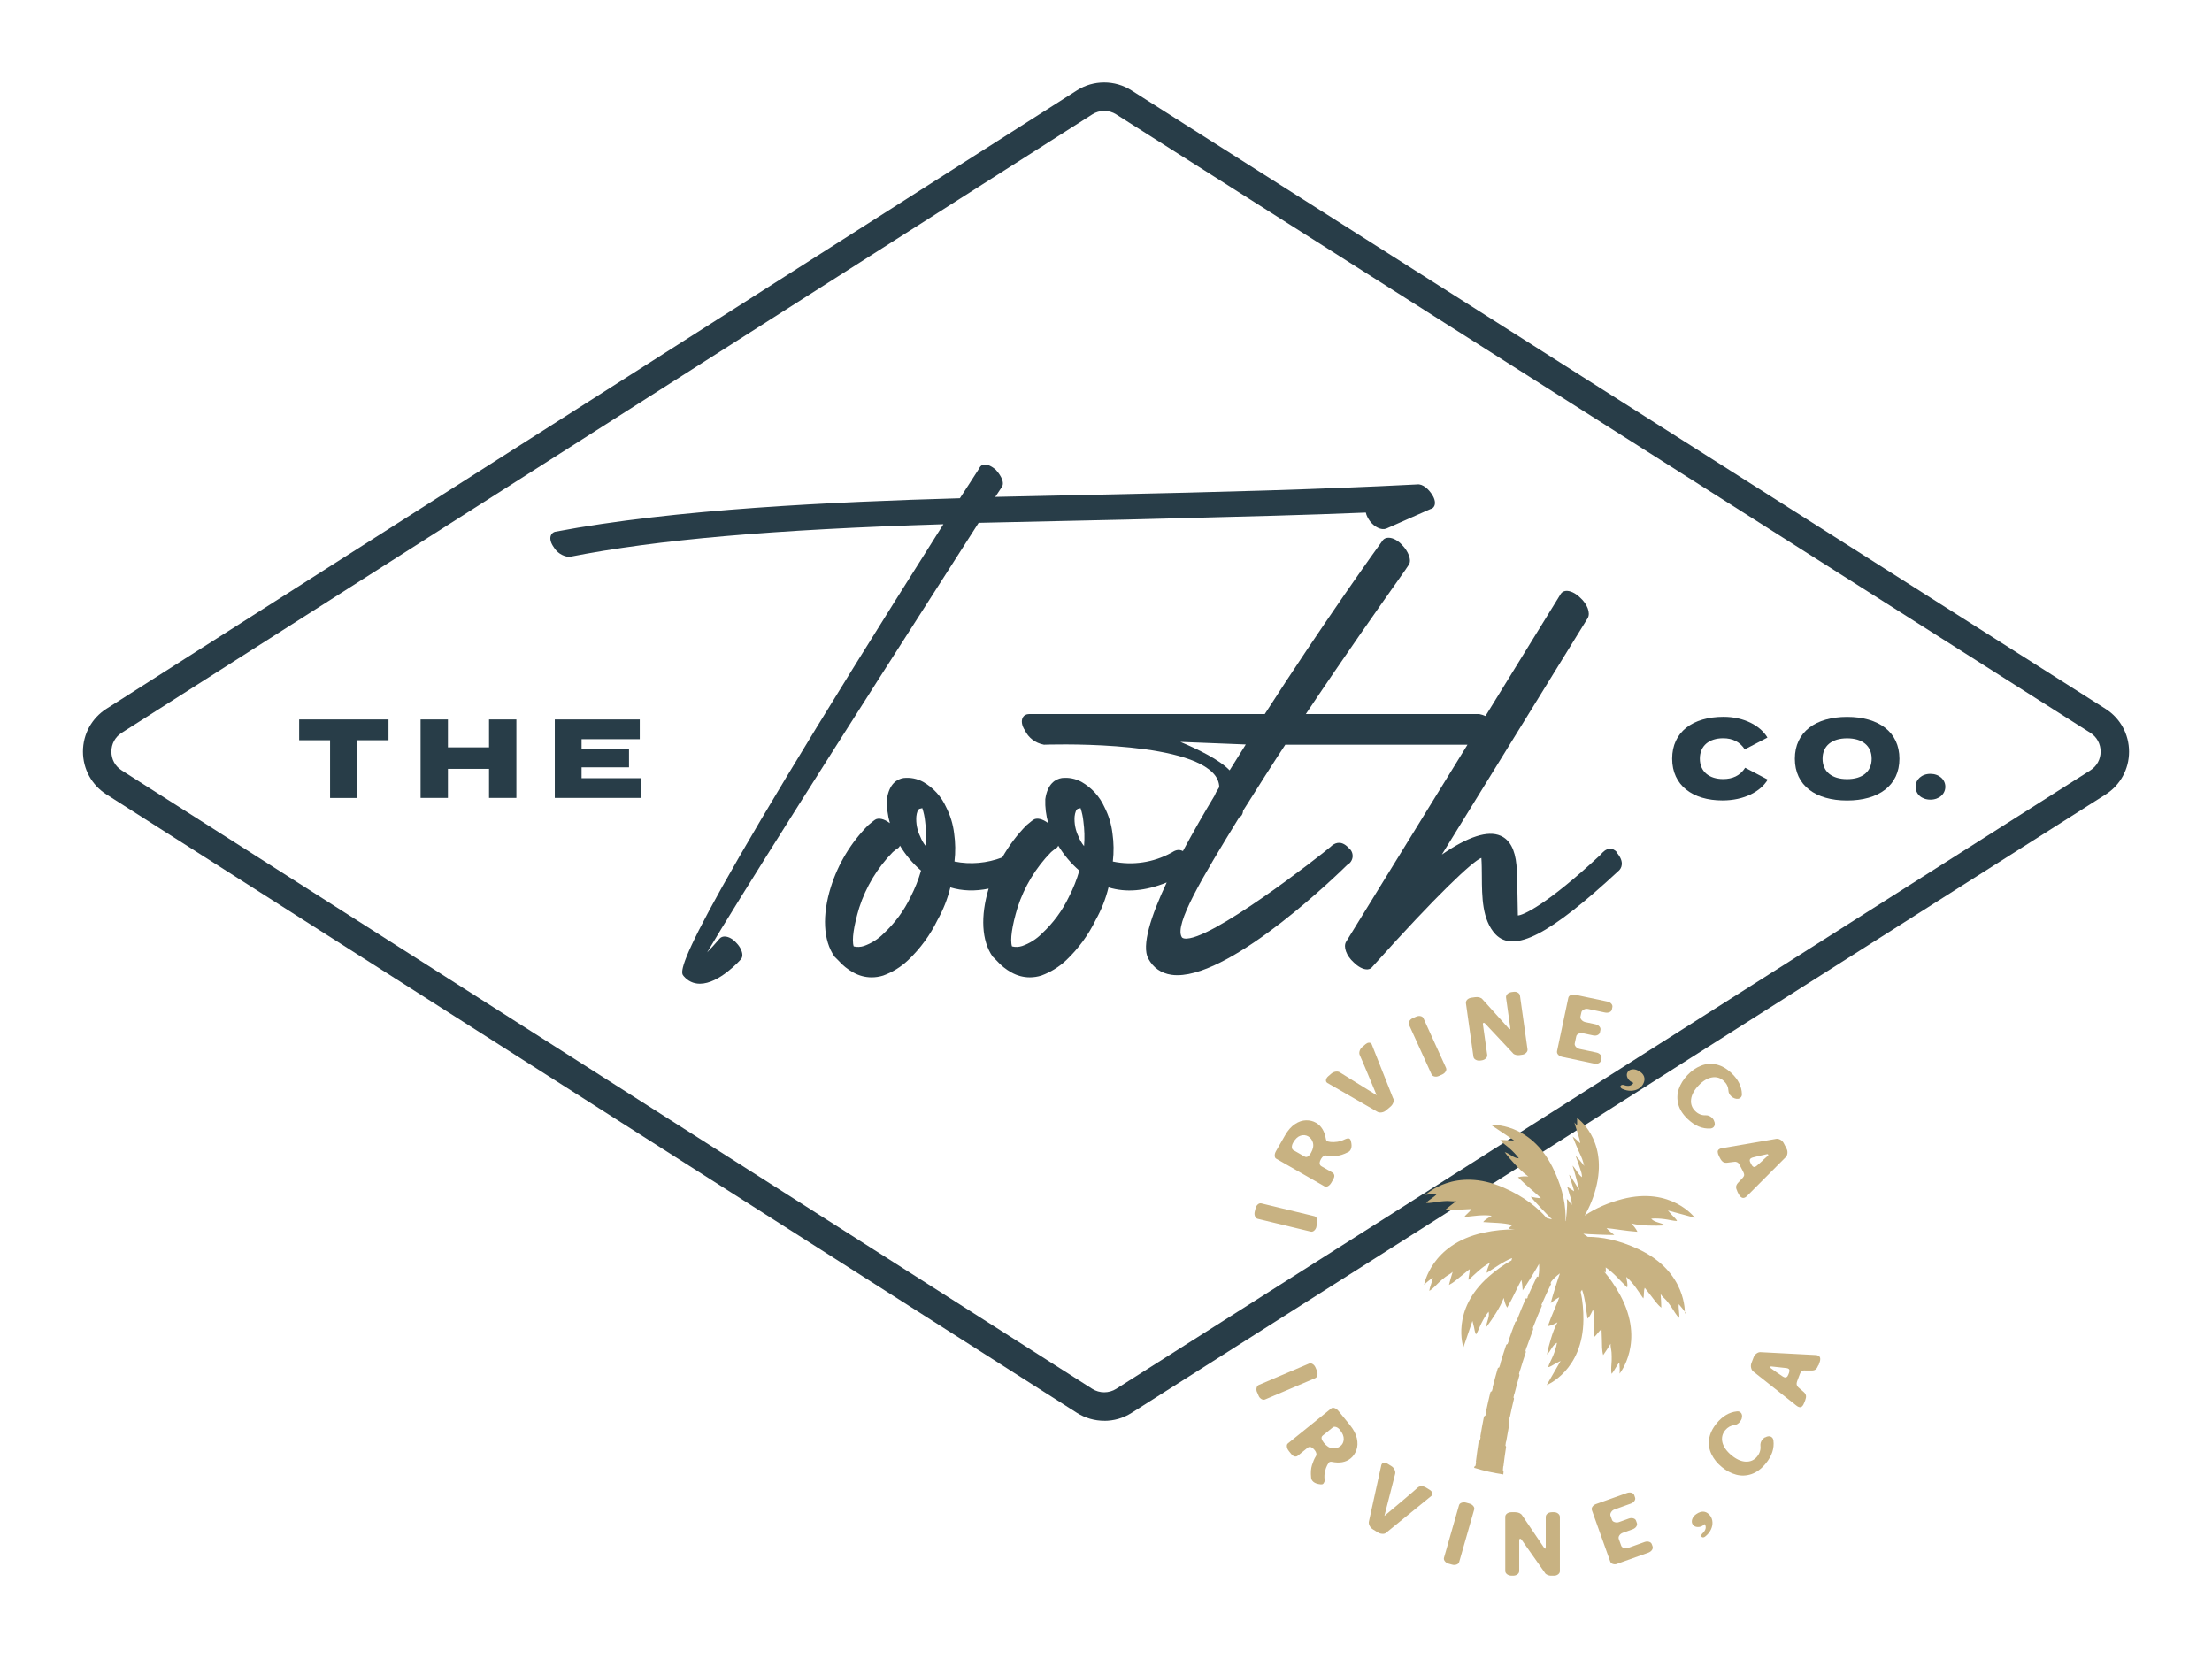 <svg xmlns="http://www.w3.org/2000/svg" id="artwork" viewBox="0 0 360 270"><defs><style>.cls-1{fill:#c8b282;}.cls-2{fill:#283d48;}</style></defs><g><g><path class="cls-2" d="M117.98,152.41c-.34,0-.62,.09-.85,.33-.66,.77-1.34,1.53-2.04,2.26,4.62-7.87,20.45-32.93,44.18-69.91l24.11-.53c3.13-.08,6.25-.16,9.36-.24,9.8-.25,19.93-.5,29.55-.9,.08,.48,.38,.99,.67,1.4,.75,.97,1.84,1.5,2.63,1.22l7.21-3.19c.29-.06,.52-.24,.64-.52,.2-.46,.08-1.11-.31-1.73-.57-.97-1.6-1.9-2.5-1.76-16.2,.84-33.94,1.28-49.16,1.61-3.23,.08-6.47,.14-9.72,.21-3.26,.06-6.52,.13-9.77,.21l1.09-1.64c.55-.91-.58-2.31-.99-2.76-.7-.62-1.41-.93-1.95-.86-.29,.04-.53,.2-.67,.44l-.07,.12v.02c-.17,.29-.79,1.23-1.55,2.41l-1.62,2.49c-20.45,.59-46.35,1.75-65.92,5.46-.33,.11-.56,.34-.67,.66-.17,.5,.01,1.17,.49,1.84,.51,.87,1.41,1.46,2.41,1.58h.08s.08,0,.08,0c14.24-2.8,33.03-4.44,60.85-5.31-44.69,70.6-42.96,72.71-42.3,73.51,.71,.84,1.6,1.26,2.64,1.27h.04c3.1,0,6.49-3.78,6.61-3.92,.13-.13,.29-.36,.29-.75,0-.61-.39-1.39-.98-1.98-.56-.63-1.25-1.02-1.86-1.03Z"></path><path class="cls-2" d="M263.12,138.65c-.35-.35-.71-.54-1.11-.51-.66,.02-1.13,.52-1.47,.9l-.16,.17c-8.73,8.13-12.55,9.76-13.35,9.78-.02-1.4-.12-7.29-.23-8.21-.23-2.51-1.09-4.11-2.58-4.76-2.07-.91-5.28,.12-9.56,3.06l23.73-38.47c.5-.82-.05-2.3-1.22-3.34-.75-.75-1.68-1.18-2.36-1.1-.35,.04-.64,.22-.81,.5l-12.24,19.86c-.32-.14-.65-.25-1.01-.32h-28.23c6.2-9.28,12.06-17.59,14.92-21.64,1.19-1.69,1.64-2.33,1.81-2.61h0c.59-.77-.1-2.3-1.05-3.25-.66-.74-1.5-1.19-2.21-1.19-.02,0-.04,0-.07,0-.38,.02-.69,.16-.88,.42h0c-.71,.94-9.87,13.74-19.2,28.27h-38.37c-.45,0-.83,.21-1.02,.58-.29,.54-.14,1.34,.35,2.07,.57,1.2,1.68,2.07,3.1,2.34,.21-.01,22.04-.8,27.41,4.5,.74,.73,1.1,1.52,1.12,2.4-.45,.71-.64,1.05-.69,1.27-1.76,2.92-3.57,6.06-5.22,9.14-.78-.4-1.4-.03-1.81,.23l-.09,.05c-2.91,1.59-6.27,2.09-9.51,1.42,.18-1.53,.16-3.08-.06-4.59-.18-1.5-.62-2.93-1.3-4.26-.77-1.72-2.1-3.18-3.76-4.12-.96-.52-2.05-.74-3.17-.62-1.03,.17-2.34,.9-2.7,3.44-.05,1.32,.12,2.64,.48,3.91-.91-.7-1.88-.94-2.44-.54-.2,.13-.39,.3-.59,.46-.15,.12-.29,.25-.5,.41-1.55,1.56-2.86,3.33-3.95,5.24-2.47,.94-5.16,1.2-7.78,.67,.18-1.53,.16-3.08-.06-4.59-.18-1.5-.62-2.93-1.3-4.26-.77-1.72-2.1-3.18-3.76-4.12-.96-.52-2.05-.74-3.17-.62-1.03,.17-2.34,.9-2.7,3.44-.05,1.32,.12,2.64,.48,3.91-.91-.7-1.88-.94-2.44-.54-.2,.13-.39,.3-.59,.46-.15,.12-.29,.25-.5,.41-2.79,2.8-4.88,6.26-6.07,10.03-1.45,4.61-1.26,8.72,.58,11.35l.66,.66c.69,.78,1.5,1.43,2.41,1.93,.92,.52,1.95,.79,2.99,.79,.63,0,1.26-.1,1.87-.29,1.52-.55,2.88-1.4,4.06-2.51,1.98-1.89,3.59-4.09,4.77-6.52,.94-1.67,1.65-3.46,2.1-5.32,1.95,.59,4.01,.65,6.23,.2-1.35,4.49-1.15,8.49,.65,11.06l.66,.66c.69,.78,1.5,1.43,2.41,1.93,.92,.52,1.95,.79,2.99,.79,.63,0,1.26-.1,1.87-.29,1.52-.56,2.88-1.4,4.06-2.51,1.98-1.89,3.59-4.09,4.77-6.52,.94-1.67,1.65-3.46,2.1-5.32,2.87,.87,5.95,.61,9.47-.8-2.6,5.53-4.12,10.3-3,12.39,.82,1.5,2.08,2.38,3.75,2.63,.32,.05,.64,.07,.98,.07,9.31,0,26.5-16.81,27.65-17.95,.47-.25,.8-.72,.87-1.26,.07-.57-.18-1.14-.56-1.42-1.13-1.27-2.1-.99-2.72-.52l-.2,.15v.03c-1.86,1.58-19.89,15.65-23.91,14.99-.29-.05-.38-.16-.43-.26-1.14-2.07,3.16-9.36,9.37-19.45,.32-.13,.59-.48,.63-1.08,2.51-4,4.75-7.52,6.87-10.74h29.65l-19.75,32.06c-.5,.82,.05,2.3,1.22,3.35,.72,.72,1.53,1.15,2.16,1.15,.03,0,.07,0,.1,0,.32-.02,.59-.16,.72-.34,0,0,.08-.08,.2-.22,10.35-11.54,16.19-17.04,17.61-17.58,.07,.94,.07,1.95,.08,3.02,.02,3.3,.03,7.05,2.21,9.4,2.99,3.12,8.83,.11,20.13-10.39,.27-.27,1.05-1.3-.46-2.98Zm-60.37-17.49l-2.63,4.21c-1.73-1.78-5.16-3.42-8.02-4.63l10.65,.42Zm-26.33,16.53c-.37-.45-.67-.97-.89-1.54-.5-1.02-.72-2.16-.64-3.27,.07-.58,.24-1.28,.66-1.28l.21-.05s.06-.03,.1-.03c.23,.7,.39,1.43,.46,2.17,.18,1.33,.22,2.67,.11,4Zm-4.42,.28c.1-.1,.18-.21,.23-.34,.92,1.52,2.08,2.9,3.43,4.06-.42,1.48-1,2.92-1.71,4.3-1.07,2.23-2.54,4.22-4.36,5.92-.9,.92-2.03,1.63-3.24,2.05-.53,.17-1.11,.2-1.65,.06-.34-1.02,0-3.34,.9-6.3,1.09-3.39,2.98-6.52,5.46-9.04,.26-.23,.54-.45,.93-.7Zm-21.34-.28c-.37-.45-.67-.97-.89-1.54-.5-1.02-.72-2.16-.64-3.27,.07-.59,.23-1.28,.66-1.28l.21-.05s.07-.03,.1-.03c.23,.7,.39,1.42,.46,2.17,.18,1.33,.22,2.67,.11,4Zm-4.42,.28c.1-.1,.18-.21,.23-.34,.92,1.52,2.08,2.9,3.43,4.06-.42,1.48-1,2.92-1.71,4.3-1.07,2.23-2.54,4.22-4.36,5.92-.9,.92-2.03,1.63-3.24,2.05-.53,.17-1.11,.2-1.65,.06-.34-1.02,0-3.34,.9-6.3,1.09-3.39,2.98-6.52,5.46-9.04,.26-.23,.54-.45,.93-.7Z"></path></g><g><path class="cls-2" d="M63.22,120.47h-5.05v9.4h-4.45v-9.4h-5.03v-3.38h14.54v3.38Z"></path><path class="cls-2" d="M84.04,117.09v12.77h-4.45v-4.73h-6.69v4.73h-4.45v-12.77h4.45v4.54h6.69v-4.54h4.45Z"></path><path class="cls-2" d="M104.32,126.65v3.21h-14.03v-12.77h13.83v3.21h-9.47v1.62h7.72v2.96h-7.72v1.77h9.67Z"></path></g><g><path class="cls-2" d="M284.03,124.95l3.67,1.93c-1.15,1.93-3.83,3.39-7.37,3.39-4.83,0-8.19-2.44-8.19-6.8s3.36-6.81,8.36-6.81c3.38,0,6.04,1.48,7.15,3.38l-3.69,1.92c-.79-1.22-1.99-1.81-3.52-1.81-2.26,0-3.79,1.2-3.79,3.32s1.53,3.32,3.79,3.32c1.53,0,2.76-.55,3.59-1.84Z"></path><path class="cls-2" d="M292.11,123.48c0-4.36,3.39-6.81,8.5-6.81s8.52,2.44,8.52,6.81-3.39,6.8-8.52,6.8-8.5-2.44-8.5-6.8Zm12.5,0c0-2.1-1.51-3.32-3.99-3.32s-4,1.22-4,3.32,1.51,3.32,4,3.32,3.99-1.22,3.99-3.32Z"></path><path class="cls-2" d="M311.76,128.04c0-1.17,.99-2.1,2.41-2.1s2.43,.93,2.43,2.1-.99,2.1-2.43,2.1-2.41-.91-2.41-2.1Z"></path></g><path class="cls-2" d="M179.71,231.23c-1.54,0-3.09-.43-4.44-1.29L17.32,129.29c-2.39-1.52-3.82-4.13-3.82-6.97,0-2.84,1.43-5.44,3.82-6.97L175.27,14.71c2.69-1.72,6.17-1.72,8.87,0l158.53,100.65c2.4,1.52,3.83,4.13,3.83,6.98,0,2.84-1.43,5.45-3.83,6.97l-158.53,100.65c-1.35,.86-2.89,1.28-4.43,1.28Zm0-213.18c-.68,0-1.36,.19-1.95,.57L19.81,119.26c-1.07,.68-1.68,1.8-1.68,3.06,0,1.27,.61,2.38,1.68,3.06l157.95,100.65c1.18,.75,2.71,.75,3.9,0l158.53-100.65c1.07-.68,1.68-1.8,1.68-3.06s-.61-2.39-1.69-3.07L181.65,18.61c-.59-.38-1.27-.56-1.95-.56Z"></path></g><g><g><g><path class="cls-1" d="M214.25,199.66c-.06,.25-.19,.46-.37,.62-.18,.16-.38,.21-.58,.16l-8.62-2.08c-.19-.05-.33-.18-.43-.41-.09-.22-.11-.46-.05-.72l.14-.57c.06-.27,.19-.48,.37-.64s.37-.21,.56-.17l8.62,2.08c.2,.05,.35,.19,.44,.41,.09,.22,.11,.47,.04,.74l-.14,.57Z"></path><path class="cls-1" d="M219.28,185.26c.13-.01,.25,0,.34,.06,.11,.06,.19,.18,.23,.34l.08,.39c.08,.44,.03,.8-.14,1.1-.1,.17-.24,.29-.42,.37-.69,.36-1.34,.56-1.93,.6-.6,.04-1.12,.02-1.55-.06-.17-.04-.33,0-.48,.09-.15,.1-.28,.24-.39,.43-.35,.6-.33,1.02,.06,1.24l1.78,1.02c.15,.09,.25,.23,.29,.42,.04,.19-.02,.41-.17,.68l-.3,.53c-.16,.27-.34,.46-.56,.58-.22,.11-.4,.12-.54,.04l-7.89-4.52c-.14-.08-.22-.24-.23-.48s.06-.5,.22-.77l1.47-2.56c.47-.82,1.01-1.43,1.61-1.82,.6-.4,1.2-.6,1.8-.61,.6-.01,1.14,.12,1.62,.4,.86,.49,1.4,1.38,1.61,2.65,.02,.1,.05,.18,.09,.23,.04,.05,.07,.08,.08,.09,.08,.06,.27,.11,.58,.15s.68,.03,1.1-.03c.42-.06,.83-.2,1.24-.4,.14-.07,.28-.11,.41-.13Zm-5.59,.74c-.13-.48-.4-.84-.8-1.07-.38-.21-.79-.25-1.24-.1-.45,.15-.85,.53-1.19,1.13-.15,.26-.22,.51-.21,.74,.01,.23,.09,.39,.24,.48l1.8,1.03c.2,.11,.38,.12,.55,.01,.17-.1,.35-.3,.52-.6,.34-.6,.45-1.15,.32-1.63Z"></path><path class="cls-1" d="M226.76,178.78c.08,.2,.08,.43-.01,.68-.09,.25-.25,.48-.47,.66l-.72,.61c-.19,.16-.42,.27-.68,.31-.26,.04-.49,.02-.68-.08l-8.19-4.72s-.07-.05-.11-.1c-.1-.12-.13-.27-.08-.46,.05-.18,.16-.35,.34-.51l.49-.42c.22-.19,.46-.3,.73-.34,.27-.04,.5,0,.68,.12l5.99,3.72c-.25-.61-.73-1.78-1.45-3.48s-1.14-2.72-1.29-3.03c-.1-.2-.11-.42-.04-.68,.08-.25,.21-.46,.41-.64l.55-.47c.18-.15,.36-.24,.54-.25,.18-.01,.32,.04,.41,.15,.02,.02,.04,.07,.08,.15l3.47,8.76Z"></path><path class="cls-1" d="M234.18,175.11c-.24,.11-.48,.14-.71,.09-.24-.05-.4-.17-.49-.36l-3.67-8.07c-.08-.18-.06-.37,.06-.58,.12-.21,.3-.37,.54-.48l.54-.24c.25-.11,.5-.15,.73-.1,.24,.05,.4,.16,.48,.34l3.67,8.07c.09,.19,.07,.39-.05,.6-.12,.21-.31,.37-.56,.49l-.54,.24Z"></path><path class="cls-1" d="M246.24,171.42l-4.54-4.84c-.08-.09-.16-.13-.23-.12-.04,0-.07,.03-.1,.07-.03,.04-.04,.1-.03,.17l.7,4.97c.03,.21-.04,.41-.22,.58-.17,.17-.4,.28-.67,.32l-.21,.03c-.29,.04-.54,0-.76-.12-.22-.12-.35-.28-.38-.5l-1.22-8.69c-.03-.22,.04-.42,.21-.6,.17-.17,.41-.28,.71-.32l.57-.08c.26-.04,.5-.02,.71,.04,.21,.06,.38,.16,.49,.3l4.17,4.63c.16,.17,.25,.25,.29,.24,.07,0,.08-.13,.05-.36l-.67-4.76c-.03-.22,.04-.42,.21-.6,.17-.17,.41-.28,.71-.32l.31-.04c.25-.03,.47,0,.68,.13,.21,.12,.33,.29,.36,.52l1.22,8.69c.03,.21-.04,.4-.21,.57-.17,.18-.37,.28-.62,.32l-.57,.08c-.16,.02-.34,0-.54-.06-.21-.06-.35-.14-.43-.24Z"></path><path class="cls-1" d="M254.24,172c-.28-.06-.5-.18-.66-.36-.16-.18-.21-.37-.17-.58l1.83-8.66c.04-.2,.17-.35,.39-.45s.46-.11,.75-.05l5.22,1.1c.27,.06,.48,.17,.64,.35,.16,.18,.21,.37,.17,.56l-.08,.39c-.04,.19-.17,.34-.38,.43-.21,.09-.46,.11-.73,.06l-2.75-.58c-.24-.05-.48-.02-.7,.09-.22,.11-.36,.26-.4,.45l-.15,.69c-.04,.18,.02,.37,.18,.55,.16,.19,.37,.3,.61,.36l1.65,.35c.27,.06,.48,.18,.64,.36,.16,.18,.21,.37,.17,.56l-.08,.39c-.04,.19-.17,.34-.38,.44s-.46,.12-.73,.06l-1.65-.35c-.26-.05-.49-.03-.71,.07-.22,.1-.35,.25-.39,.45l-.24,1.13c-.04,.18,.02,.37,.18,.55,.16,.19,.37,.3,.61,.36l2.75,.58c.27,.06,.48,.18,.64,.36,.16,.18,.21,.37,.17,.56l-.07,.35c-.04,.21-.18,.37-.39,.47-.22,.1-.46,.12-.73,.06l-5.22-1.1Z"></path><path class="cls-1" d="M263.76,176.73c.04-.09,.12-.14,.22-.16,.1-.02,.2-.01,.3,.02,.72,.26,1.24,.15,1.55-.34l-.03-.03c-.05-.02-.13-.05-.23-.11-.33-.17-.56-.41-.7-.71-.14-.3-.15-.59-.01-.86,.14-.27,.38-.43,.72-.49,.34-.06,.69,.01,1.05,.2,.5,.26,.81,.58,.94,.96,.13,.38,.08,.79-.15,1.21-.16,.31-.41,.57-.75,.77-.34,.2-.73,.31-1.2,.33-.46,.02-.94-.08-1.45-.31-.12-.05-.21-.13-.26-.23-.05-.1-.06-.19-.02-.27Z"></path><path class="cls-1" d="M278.93,182.35c.11,.21,.16,.41,.15,.6-.01,.19-.08,.35-.2,.48-.12,.13-.29,.2-.51,.23-1.3,.08-2.53-.43-3.68-1.52-.81-.77-1.33-1.57-1.55-2.42-.22-.85-.2-1.68,.08-2.49,.28-.81,.75-1.56,1.41-2.26,.65-.69,1.37-1.19,2.17-1.51,.79-.33,1.62-.4,2.49-.22s1.7,.65,2.51,1.41c1.09,1.03,1.65,2.16,1.69,3.39,.02,.23-.05,.42-.19,.57-.12,.12-.26,.2-.43,.22-.17,.03-.36,0-.56-.07l-.04-.02c-.18-.06-.35-.17-.52-.33-.29-.27-.44-.57-.45-.9-.03-.61-.28-1.14-.74-1.57-.55-.52-1.2-.72-1.95-.59-.75,.13-1.47,.57-2.18,1.32-.72,.76-1.13,1.52-1.21,2.27-.08,.75,.15,1.38,.7,1.91,.49,.47,1.06,.69,1.7,.66,.17-.01,.35,.02,.52,.09s.34,.18,.48,.31c.13,.13,.24,.26,.31,.42,0,0,0,.01,0,.02Z"></path><path class="cls-1" d="M282.76,193.91c-.14-.28-.22-.52-.21-.73,0-.21,.1-.42,.28-.64l.59-.63c.21-.2,.35-.38,.41-.53,.07-.16,.02-.39-.13-.68l-.57-1.1c-.1-.2-.22-.34-.36-.42-.14-.08-.3-.12-.48-.1s-.29,.03-.33,.04l-.86,.11c-.28,.03-.51-.01-.68-.13-.17-.12-.33-.31-.47-.58l-.19-.37c-.13-.26-.2-.49-.21-.69-.01-.2,.1-.36,.32-.48,.11-.06,.25-.1,.4-.12l8.83-1.52c.2-.03,.42,.02,.66,.15,.23,.13,.41,.31,.53,.54l.46,.89c.13,.24,.18,.5,.15,.77-.03,.27-.11,.47-.26,.62l-6.35,6.37c-.09,.09-.19,.16-.29,.21-.39,.2-.75,0-1.06-.6l-.2-.38Zm4.1-5.05l.82-.73c.1-.07,.13-.14,.09-.22-.01-.02-.04-.04-.08-.06-.04-.02-.08-.02-.12-.01l-1.1,.24-1.06,.26c-.13,.02-.26,.07-.38,.13-.29,.15-.34,.41-.14,.78l.15,.28c.19,.36,.41,.48,.66,.34,.09-.04,.21-.14,.36-.27l.83-.74Z"></path></g><g><path class="cls-1" d="M204.58,226.59c-.1-.24-.13-.48-.07-.72,.05-.24,.18-.4,.37-.48l8.16-3.47c.18-.08,.38-.05,.58,.07,.21,.12,.36,.31,.47,.55l.23,.54c.11,.25,.13,.5,.08,.74-.05,.24-.17,.39-.35,.47l-8.16,3.47c-.19,.08-.39,.06-.6-.07s-.37-.31-.47-.57l-.23-.54Z"></path><path class="cls-1" d="M215.52,241.19c-.04,.13-.09,.23-.18,.3-.1,.08-.23,.11-.4,.09l-.39-.06c-.44-.09-.76-.26-.97-.53-.12-.15-.19-.33-.2-.52-.08-.78-.04-1.45,.14-2.02,.18-.57,.38-1.05,.62-1.43,.1-.15,.13-.31,.09-.48-.03-.17-.12-.35-.26-.52-.44-.54-.83-.67-1.17-.39l-1.59,1.29c-.14,.11-.3,.15-.49,.12-.19-.03-.38-.17-.57-.4l-.38-.47c-.2-.25-.31-.49-.33-.73-.03-.24,.03-.42,.16-.52l7.07-5.71c.13-.1,.31-.12,.54-.04,.23,.08,.44,.24,.64,.48l1.86,2.29c.59,.74,.97,1.45,1.12,2.16,.15,.7,.13,1.34-.08,1.9s-.52,1.02-.96,1.37c-.77,.62-1.79,.8-3.05,.54-.1-.02-.19-.02-.25,0-.06,.02-.1,.03-.12,.04-.09,.05-.2,.21-.36,.49-.15,.27-.27,.62-.37,1.03-.1,.42-.12,.85-.07,1.3,.01,.16,0,.3-.03,.43Zm1.34-5.48c.5,.05,.92-.07,1.29-.36,.34-.27,.52-.64,.54-1.12,.02-.47-.18-.98-.62-1.52-.19-.24-.4-.39-.62-.46-.22-.07-.4-.06-.53,.05l-1.62,1.31c-.18,.14-.25,.31-.21,.51,.03,.2,.16,.43,.37,.7,.44,.54,.9,.84,1.4,.89Z"></path><path class="cls-1" d="M225.63,249.44c-.17,.14-.38,.21-.65,.19-.27-.01-.53-.09-.77-.25l-.8-.5c-.21-.13-.38-.32-.5-.55s-.17-.46-.13-.67l2.03-9.23s.02-.08,.06-.14c.08-.13,.22-.21,.41-.21,.19,0,.39,.05,.59,.17l.55,.34c.25,.15,.43,.35,.54,.6,.12,.25,.15,.47,.1,.68l-1.75,6.84c.51-.42,1.47-1.23,2.89-2.43,1.41-1.19,2.25-1.91,2.5-2.15,.16-.16,.37-.24,.63-.24,.26,0,.51,.06,.73,.2l.62,.38c.2,.12,.33,.27,.4,.44,.07,.17,.06,.31-.02,.44-.02,.03-.06,.06-.12,.12l-7.31,5.95Z"></path><path class="cls-1" d="M235.75,254.48c-.25-.07-.45-.2-.6-.39-.15-.19-.2-.39-.14-.58l2.44-8.53c.05-.19,.19-.33,.42-.41,.23-.08,.47-.09,.72-.02l.57,.16c.27,.08,.47,.21,.62,.4,.15,.19,.2,.38,.14,.57l-2.44,8.53c-.06,.2-.2,.34-.43,.42s-.47,.09-.74,.01l-.57-.16Z"></path><path class="cls-1" d="M251.45,256l-3.82-5.42c-.07-.1-.14-.15-.22-.15-.04,0-.08,.02-.11,.06-.03,.04-.05,.09-.05,.16v5.02c0,.22-.09,.4-.29,.55-.2,.15-.43,.22-.71,.22h-.22c-.29,0-.53-.07-.74-.22-.2-.15-.31-.33-.31-.55v-8.78c-.01-.23,.09-.41,.28-.56,.2-.15,.45-.22,.75-.22h.57c.26,0,.5,.05,.7,.14,.2,.09,.35,.21,.44,.36l3.49,5.16c.13,.19,.22,.28,.26,.28,.07,0,.1-.12,.1-.35v-4.81c0-.23,.09-.41,.29-.56,.2-.15,.44-.22,.75-.22h.31c.25,0,.47,.07,.66,.22,.19,.15,.29,.33,.29,.56v8.78c.01,.21-.08,.39-.27,.54-.19,.15-.41,.23-.66,.23h-.57c-.16,0-.33-.04-.53-.13-.2-.09-.33-.19-.39-.29Z"></path><path class="cls-1" d="M263.26,254.5c-.27,.1-.52,.11-.75,.04-.23-.07-.38-.21-.45-.41l-2.98-8.34c-.07-.19-.04-.39,.09-.58,.13-.19,.33-.34,.61-.44l5.02-1.79c.26-.09,.5-.1,.73-.03s.37,.2,.44,.38l.13,.38c.07,.19,.03,.38-.1,.57s-.33,.34-.59,.43l-2.65,.95c-.24,.08-.42,.23-.55,.44-.13,.21-.17,.41-.1,.59l.24,.67c.06,.18,.21,.3,.45,.37,.24,.07,.47,.07,.71-.02l1.59-.57c.26-.09,.5-.1,.73-.03,.23,.07,.38,.21,.44,.39l.13,.37c.07,.19,.03,.38-.1,.58-.13,.2-.33,.34-.59,.44l-1.59,.57c-.25,.09-.44,.23-.57,.43-.13,.2-.16,.39-.09,.59l.39,1.08c.06,.18,.21,.3,.45,.37,.24,.07,.47,.07,.71-.02l2.65-.95c.26-.09,.5-.1,.73-.03s.38,.21,.44,.39l.12,.33c.07,.2,.04,.41-.09,.6-.13,.2-.33,.34-.58,.44l-5.02,1.79Z"></path><path class="cls-1" d="M276.93,250.12c-.06-.08-.07-.17-.04-.27s.08-.18,.15-.26c.57-.52,.71-1.03,.42-1.53h-.04s-.11,.1-.2,.17c-.3,.21-.62,.31-.95,.29-.33-.01-.59-.14-.77-.39-.17-.25-.21-.54-.1-.87,.11-.33,.33-.61,.66-.84,.46-.32,.89-.45,1.29-.39,.4,.07,.73,.3,1.01,.69,.2,.29,.32,.63,.34,1.02,.02,.39-.06,.8-.26,1.21-.2,.42-.51,.8-.95,1.14-.1,.08-.21,.12-.32,.12-.11,0-.19-.04-.24-.11Z"></path><path class="cls-1" d="M287.27,233.94c.2-.12,.4-.18,.59-.19,.19,0,.36,.05,.5,.17,.14,.11,.22,.28,.26,.5,.17,1.3-.25,2.56-1.26,3.78-.71,.86-1.48,1.43-2.31,1.71-.83,.28-1.66,.31-2.49,.09-.83-.22-1.61-.64-2.35-1.25-.73-.6-1.28-1.29-1.66-2.06-.38-.77-.51-1.59-.39-2.47s.53-1.74,1.24-2.6c.95-1.15,2.04-1.79,3.27-1.92,.23-.03,.42,.02,.58,.15,.13,.11,.21,.24,.25,.41,.04,.17,.03,.36-.03,.56v.04c-.06,.18-.16,.36-.31,.55-.25,.3-.54,.47-.86,.51-.61,.08-1.12,.36-1.52,.84-.48,.59-.63,1.25-.46,1.98,.18,.73,.67,1.43,1.46,2.09,.81,.67,1.59,1.02,2.34,1.05,.75,.03,1.37-.24,1.85-.83,.43-.53,.61-1.11,.54-1.75-.02-.17,0-.35,.05-.53,.06-.18,.15-.35,.28-.5,.12-.14,.25-.25,.39-.34,0,0,.02,0,.02,0Z"></path><path class="cls-1" d="M295.93,222.19c-.11,.29-.25,.51-.4,.65-.16,.14-.38,.21-.66,.21h-.86c-.29-.03-.51-.02-.67,.04s-.3,.24-.42,.55l-.44,1.16c-.08,.21-.1,.39-.07,.55,.03,.16,.11,.3,.25,.42,.13,.12,.22,.19,.25,.22l.65,.56c.21,.19,.33,.39,.36,.6s-.01,.45-.12,.73l-.15,.39c-.1,.27-.22,.48-.37,.62s-.33,.17-.57,.08c-.12-.05-.24-.12-.36-.22l-7.03-5.56c-.16-.13-.27-.33-.33-.59s-.04-.51,.05-.76l.36-.94c.1-.26,.25-.46,.47-.62,.22-.16,.43-.23,.64-.22l8.99,.47c.13,0,.25,.03,.35,.07,.42,.16,.5,.55,.26,1.19l-.15,.41Zm-6.5,.32l-1.09-.12c-.12-.03-.19,0-.22,.08,0,.03,0,.06,.01,.1,.02,.04,.04,.08,.07,.1l.92,.66,.9,.61c.11,.08,.22,.15,.35,.2,.3,.11,.53-.02,.68-.42l.11-.29c.14-.38,.08-.62-.18-.72-.09-.04-.24-.06-.44-.08l-1.1-.12Z"></path></g></g><path class="cls-1" d="M274.22,213.74l-.02-.04s.37-6.66-7.46-10.36c-3.37-1.59-6.19-2.04-8.33-2.04-.24-.15-.48-.32-.73-.51,.83,.09,3.93,.22,5.05,.2-.36-.27-.98-.77-1.27-1.11,.95,.06,3.18,.47,5.03,.59-.25-.54-.69-1.04-1.01-1.35,.88,.22,1.91,.31,2.81,.34,.91,.03,1.79,.03,2.7-.04-.67-.47-1.7-.43-2.26-1.08,.72-.07,1.44-.02,2.16,.07,.67,.08,1.37,.29,2.04,.31-.11-.33-.57-.69-.81-.96-.22-.25-.45-.5-.67-.75l4.38,1.18s-3.79-5.11-11.8-3.04c-2.16,.56-4.27,1.43-6.13,2.68,.8-1.36,1.53-3.04,1.98-5.09,1.64-7.47-3.21-10.8-3.21-10.8,0,0,.03,.82-.01,1.23-.13-.18-.32-.32-.42-.52,.06,.5,1.01,2.98,.92,3.41-.23-.29-1.21-1.09-1.21-1.09,0,0,.83,2.15,1.35,3.18,.24,.47,.54,1.61,.54,1.61,0,0-.49-.65-.77-.96-.19-.21-.65-.71-.65-.71,0,0,.52,1.38,.74,2.1,.12,.38,.37,.99,.28,1.39-.64-.52-.97-1.31-1.51-1.88,.38,1.12,1.11,4.03,1.11,4.03,0,0-1.37-2.31-1.67-2.56,.06,.33,.78,2.33,.81,2.71-.17-.11-.93-.64-1.12-.72,.17,.44,.27,.91,.42,1.36,.16,.48,.41,1.08,.29,1.6-.21-.26-.46-.81-.77-.97,.17,1.09-.18,3.61-.18,3.61l-.04-.07c0-.23,.02-.47,.02-.7-.04-2.79-.88-5.52-2.12-8.01-3.69-7.4-10.03-6.91-10.03-6.91l3.77,2.53c-.34,0-.67-.01-1.01-.02-.36,0-.93-.12-1.26,.01,.45,.49,1.07,.88,1.57,1.34,.53,.48,1.04,1,1.47,1.58-.86,0-1.51-.8-2.3-1,.54,.73,1.12,1.39,1.74,2.06,.62,.66,1.36,1.38,2.1,1.9-.45-.04-1.11-.04-1.68,.13,1.3,1.31,3.08,2.73,3.74,3.4-.45,0-1.23-.13-1.67-.23,.72,.86,2.86,3.12,3.47,3.68-.31-.06-.59-.14-.87-.22-1.4-1.61-3.59-3.45-7-4.94-7.94-3.48-12.71,1.17-12.71,1.17l-.04,.02c.62-.13,1.23-.1,1.86-.13-.5,.54-1.22,.88-1.73,1.41,.66,.09,1.47-.12,2.14-.2,.43-.05,.89-.09,1.33-.1,.46,0,.99,.11,1.43,.03-.6,.43-1.17,.91-1.74,1.37,.83,.16,1.63,.04,2.46,0,.58-.03,1.16-.06,1.74-.09-.24,.49-.85,.83-1.15,1.31,1.48-.16,2.99-.43,4.47-.21-.45,.3-1.07,.56-1.39,1.02,1.57,.14,3.21,.08,4.75,.49-.21,.19-.49,.34-.64,.59,.34,.06,.68,.1,1.02,.13-1.5-.03-3.22,.11-5.17,.54-8.46,1.87-9.57,8.45-9.57,8.45l-.03,.04c.43-.47,.93-.81,1.43-1.2-.08,.73-.47,1.43-.56,2.16,.58-.32,1.11-.96,1.61-1.42,.32-.29,.67-.6,1.02-.86,.37-.28,.87-.5,1.17-.82-.23,.71-.41,1.43-.6,2.13,.76-.37,1.34-.93,1.99-1.45,.45-.36,.9-.73,1.35-1.1,.1,.54-.2,1.17-.15,1.74,1.1-1,2.16-2.11,3.48-2.8-.18,.51-.53,1.08-.52,1.64,1.35-.82,2.64-1.83,4.12-2.4-.03,.12-.07,.25-.1,.38-1.34,.74-2.59,1.65-3.73,2.66-6.2,5.47-4.09,11.48-4.09,11.48l1.47-4.29c.08,.33,.16,.65,.25,.98,.09,.35,.13,.93,.34,1.21,.36-.56,.58-1.26,.89-1.86,.33-.64,.69-1.27,1.15-1.83,.23,.83-.38,1.67-.37,2.48,.56-.71,1.06-1.45,1.54-2.21,.48-.77,.99-1.67,1.29-2.52,.08,.45,.25,1.08,.56,1.59,.93-1.59,1.84-3.68,2.32-4.5,.12,.43,.19,1.23,.21,1.68,.64-.92,2.28-3.56,2.66-4.3,.05,.74,.03,1.4-.09,1.95,.03-.03,.05-.06,.08-.09-.05,.09-.1,.18-.15,.28-.06-.03-.11-.06-.17-.09-.53,1.1-1.05,2.21-1.54,3.33,.01,0,.03,.01,.04,.02-.04,.08-.08,.17-.12,.25-.06-.03-.12-.05-.18-.08-.49,1.13-.96,2.27-1.41,3.42,.02,0,.03,.01,.05,.02-.04,.1-.09,.21-.13,.31-.11,0-.22,.06-.26,.18-.37,.96-.72,1.93-1.05,2.9-.02,.04,0,.09,0,.13-.07,.17-.13,.34-.19,.51-.11,.02-.2,.07-.24,.19-.33,.98-.64,1.97-.94,2.97-.01,.03,0,.07,0,.1-.06,.18-.12,.36-.18,.54-.11,.02-.22,.08-.25,.2-.29,1-.56,2.01-.82,3.03-.01,.05,0,.09,.02,.14-.05,.17-.1,.34-.15,.51-.11,.02-.22,.09-.25,.22-.25,1.02-.48,2.05-.7,3.09-.01,.05,.01,.1,.02,.15-.04,.17-.08,.34-.13,.52-.11,.02-.21,.1-.24,.23-.21,1.04-.4,2.09-.57,3.14,0,.06,.01,.1,.03,.15-.04,.18-.07,.35-.1,.53-.11,.03-.2,.11-.22,.24-.16,1.06-.31,2.12-.44,3.19,0,.05,.02,.08,.03,.12-.03,.19-.06,.38-.09,.56-.11,.04-.2,.12-.21,.25,0,.03,0,.06,0,.08,1.53,.47,3.11,.83,4.73,1.07,.01-.14,.02-.28,.04-.42,.01-.1-.03-.19-.1-.26,.02-.2,.03-.41,.05-.61,0-.03,.03-.04,.04-.07,.12-1.03,.26-2.05,.42-3.06,.02-.11-.03-.2-.1-.27,.02-.2,.05-.4,.08-.6,.01-.02,.03-.04,.04-.06,.17-1.01,.35-2.02,.54-3.02,.02-.11-.02-.2-.09-.27,.03-.2,.07-.4,.1-.59,.01-.02,.03-.03,.04-.06,.21-1,.43-1.99,.67-2.97,.03-.1-.01-.2-.07-.27,.04-.2,.08-.39,.13-.59,.01-.02,.03-.03,.04-.05,.25-.98,.51-1.96,.79-2.92,.03-.1,0-.19-.06-.27,.05-.19,.1-.39,.15-.58,.01-.02,.03-.03,.04-.05,.29-.96,.59-1.92,.91-2.87,.03-.1,0-.19-.05-.27,.06-.19,.12-.39,.18-.58,.01-.02,.03-.02,.04-.05,.33-.95,.67-1.88,1.02-2.81,.04-.1,.01-.19-.04-.27,.04-.11,.08-.22,.12-.33,0,0,0,0,.01,0,.43-1.12,.89-2.23,1.37-3.32-.04-.02-.08-.04-.12-.05,.03-.09,.07-.17,.1-.26,0,0,0,0,.01,0,.48-1.09,.98-2.18,1.5-3.24-.04-.02-.08-.04-.12-.06,.04-.1,.09-.19,.13-.29,.34-.45,.82-.89,1.41-1.33-.3,.78-1.23,3.74-1.5,4.83,.35-.28,.99-.75,1.4-.94-.3,.9-1.28,2.96-1.87,4.7,.59-.1,1.18-.4,1.57-.63-.44,.79-.79,1.76-1.05,2.63-.26,.87-.5,1.72-.66,2.61,.62-.52,.86-1.53,1.63-1.91-.12,.71-.35,1.4-.62,2.07-.25,.63-.63,1.25-.82,1.89,.35-.02,.82-.38,1.13-.54l.9-.46s-2.27,3.93-2.27,3.93c0,0,5.91-2.35,5.98-10.62,.01-1.53-.12-3.07-.44-4.56,.08-.11,.14-.23,.22-.33,.54,1.5,.62,3.13,.89,4.69,.44-.36,.64-1,.9-1.47,.34,1.46,.2,2.98,.17,4.47,.46-.34,.74-.97,1.21-1.25,.02,.58,.04,1.16,.06,1.74,.03,.83-.02,1.64,.21,2.45,.41-.6,.83-1.21,1.21-1.85-.05,.44,.12,.96,.15,1.42,.03,.44,.03,.9,.02,1.33-.02,.68-.16,1.5-.01,2.15,.49-.55,.76-1.3,1.26-1.85,.03,.63,.11,1.24,.03,1.87v-.05s4.24-5.15,.11-12.77c-.85-1.57-1.76-2.85-2.67-3.9,.09,.08,.18,.17,.28,.25,.09-.28,.03-.59,.03-.87,1.32,.89,2.35,2.16,3.49,3.26,.14-.55-.08-1.18-.14-1.72,1.14,.97,1.92,2.29,2.77,3.51,.17-.54,.02-1.22,.24-1.73,.35,.46,.71,.91,1.07,1.37,.51,.65,.95,1.33,1.62,1.86-.03-.73-.04-1.47-.11-2.21,.22,.38,.66,.71,.96,1.06,.28,.34,.55,.71,.8,1.07,.38,.56,.76,1.31,1.26,1.74,.07-.74-.15-1.5-.07-2.23,.4,.49,.82,.93,1.13,1.49Z"></path></g></svg>